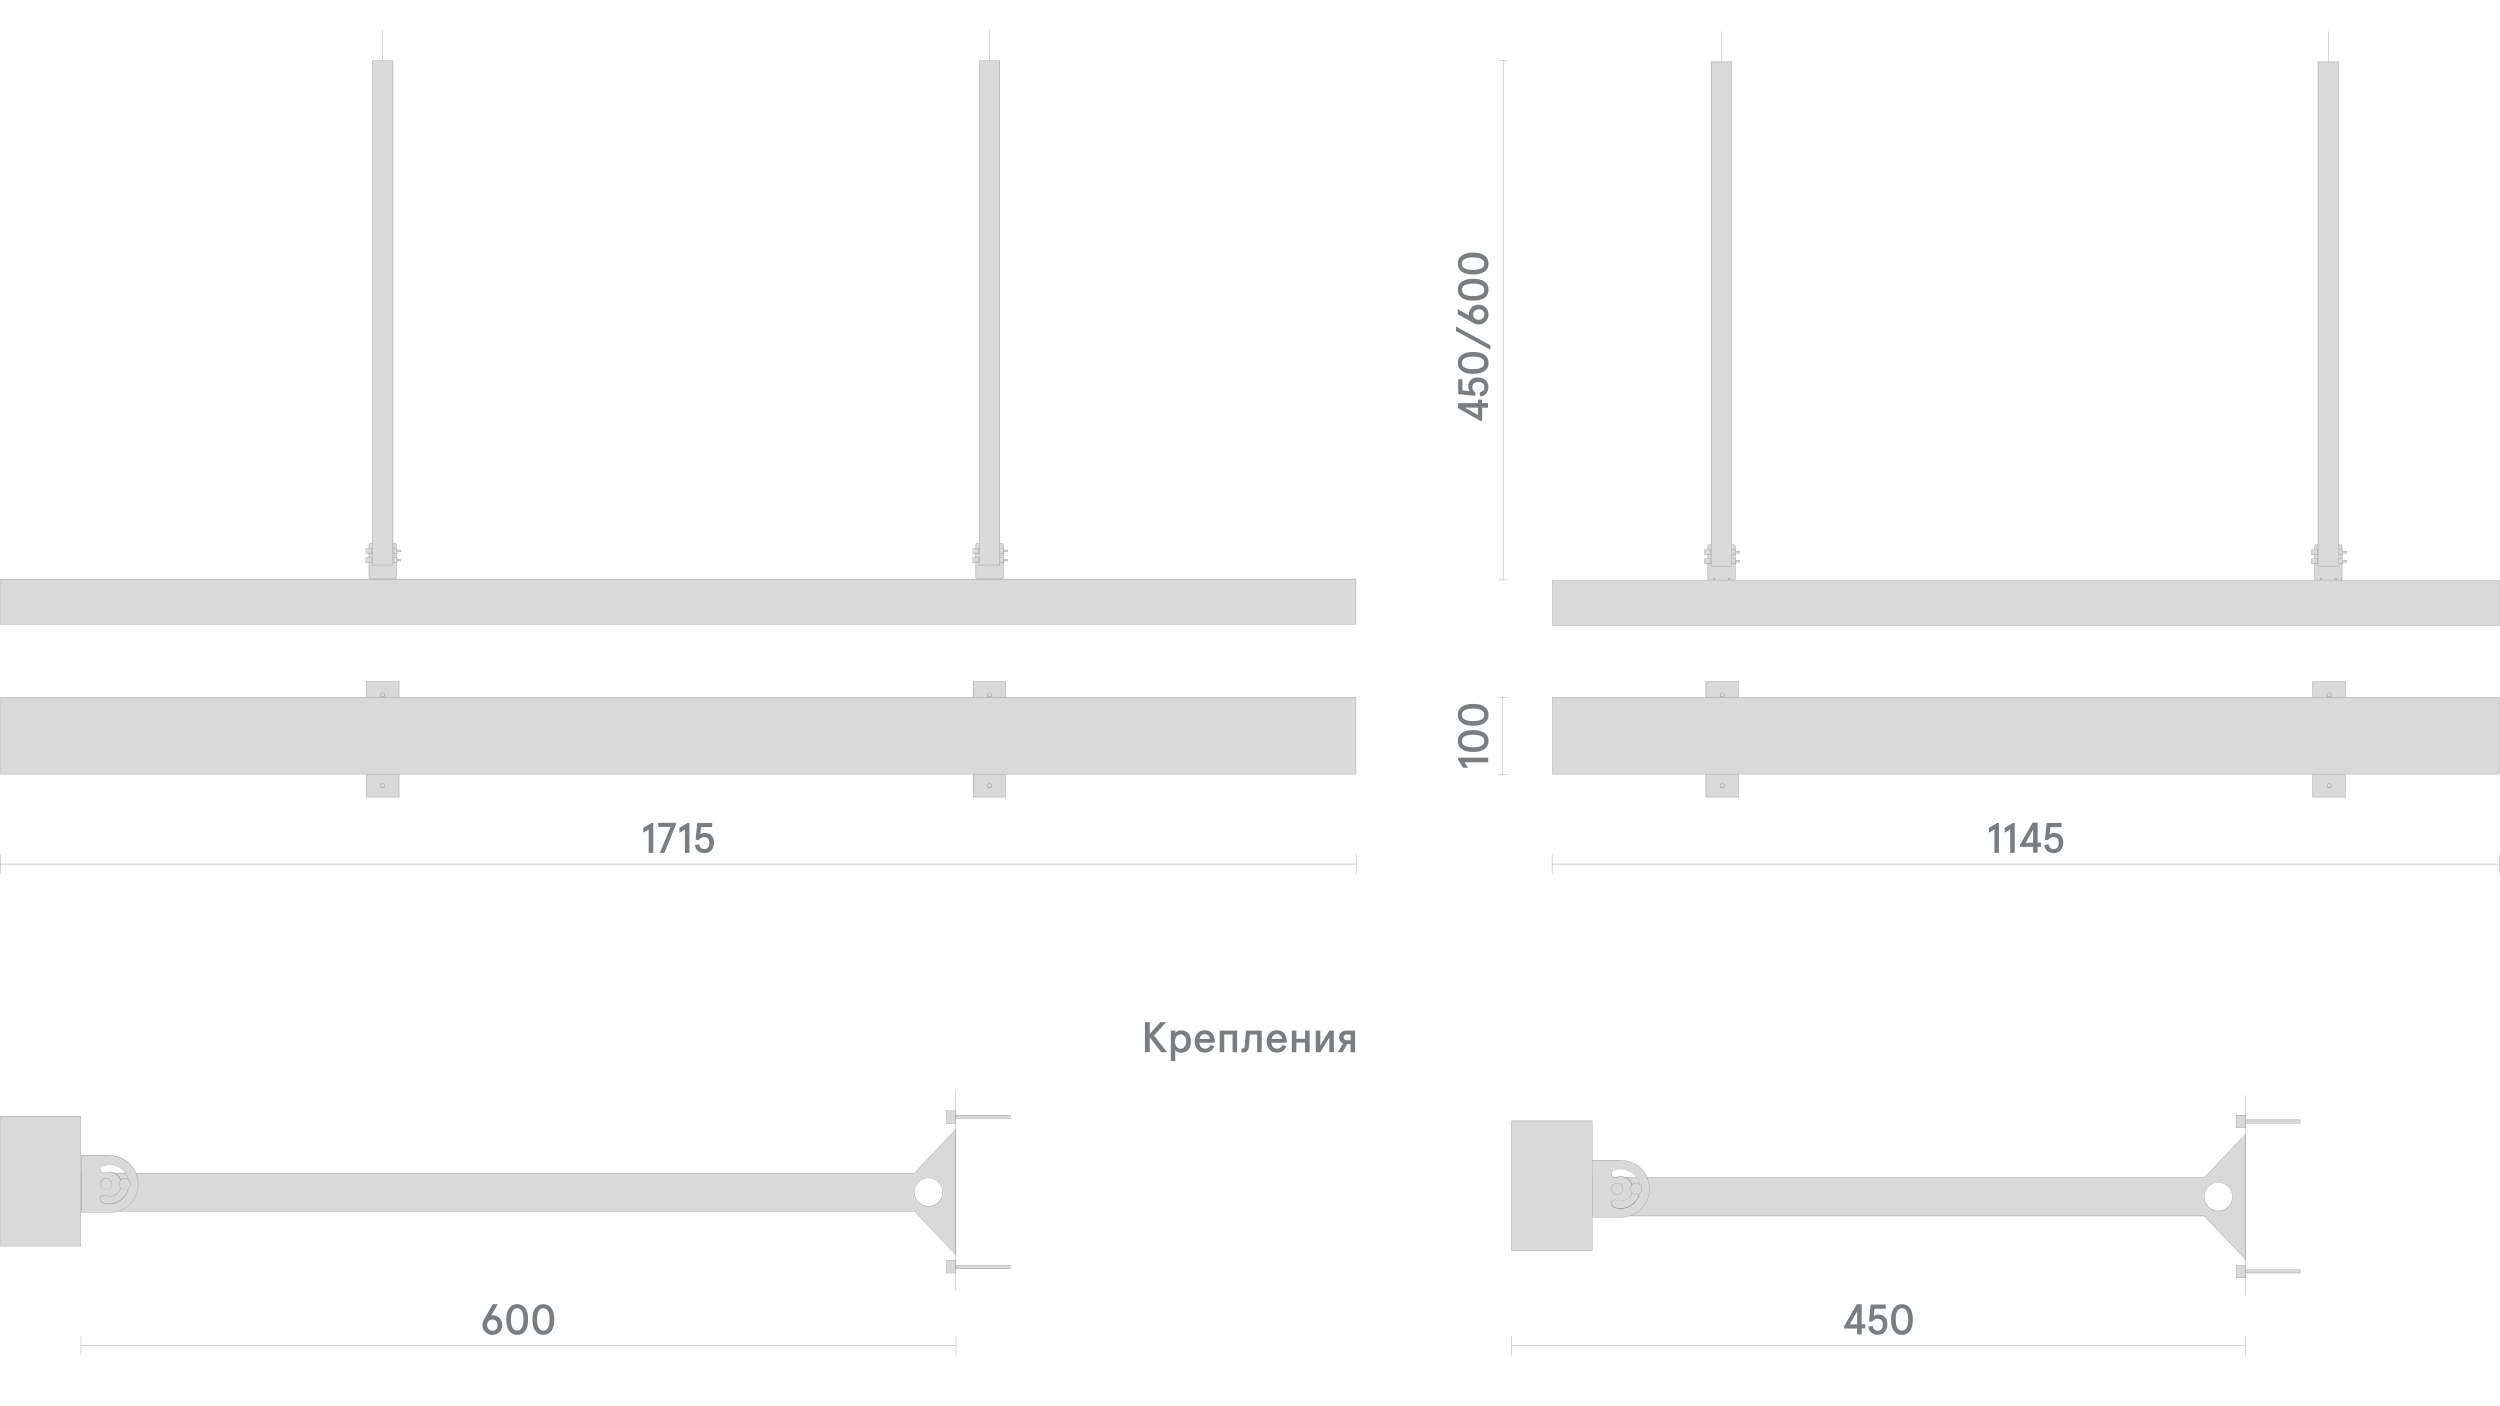 <?xml version="1.0" encoding="utf-8"?>
<!-- Generator: Adobe Illustrator 25.2.3, SVG Export Plug-In . SVG Version: 6.00 Build 0)  -->
<svg version="1.1" id="Слой_1" xmlns="http://www.w3.org/2000/svg" xmlns:xlink="http://www.w3.org/1999/xlink" x="0px" y="0px"
	 viewBox="0 0 1920 1080" style="enable-background:new 0 0 1920 1080;" xml:space="preserve">
<style type="text/css">
	.st0{fill:none;}
	.st1{fill:#1A1A1A;}
	.st2{fill:#7B7E80;}
	.st3{fill:#D9D9D9;}
	.st4{fill:#868686;}
	.st5{fill:#BDBBBA;stroke:#928E8D;stroke-width:0.25;stroke-miterlimit:10;}
	.st6{fill:#878687;}
	.st7{fill:#FFFFFF;stroke:#808285;stroke-width:0.256;stroke-miterlimit:10;}
	.st8{fill:none;stroke:#7B7E80;stroke-width:0.25;stroke-linejoin:bevel;stroke-miterlimit:10;}
	.st9{fill:none;stroke:#868686;stroke-width:0.25;stroke-miterlimit:10;}
	.st10{clip-path:url(#SVGID_2_);}
	.st11{opacity:0.35;clip-path:url(#SVGID_4_);fill:url(#SVGID_5_);}
	.st12{fill:#D3D3D2;stroke:#808285;stroke-width:0.25;stroke-miterlimit:10;}
	.st13{fill:#D9D9D9;stroke:#868686;stroke-width:0.302;stroke-miterlimit:10;}
	.st14{fill:none;stroke:#868686;stroke-width:0.25;stroke-linejoin:bevel;stroke-miterlimit:10;}
	.st15{fill:none;stroke:#878587;stroke-width:0.25;stroke-miterlimit:8;stroke-dasharray:2.616,1.2;}
	.st16{fill:none;stroke:#878587;stroke-width:0.25;stroke-miterlimit:8;stroke-dasharray:2.657,1.241;}
	.st17{fill:none;stroke:#878587;stroke-width:0.25;stroke-miterlimit:10;}
	.st18{fill:#878587;}
	.st19{fill:#868586;}
	.st20{fill:#D9D9D9;stroke:#868686;stroke-width:0.25;stroke-miterlimit:10;}
	.st21{fill:#D9D9D9;stroke:#878787;stroke-width:0.25;stroke-miterlimit:10;}
	.st22{opacity:0.35;clip-path:url(#SVGID_7_);fill:url(#SVGID_8_);}
	.st23{fill:#C6C6C5;}
	.st24{clip-path:url(#SVGID_10_);}
	.st25{opacity:0.35;clip-path:url(#SVGID_12_);fill:url(#SVGID_13_);}
	.st26{clip-path:url(#SVGID_15_);}
	.st27{opacity:0.35;clip-path:url(#SVGID_17_);fill:url(#SVGID_18_);}
	.st28{clip-path:url(#SVGID_20_);}
	.st29{opacity:0.35;clip-path:url(#SVGID_22_);fill:url(#SVGID_23_);}
	.st30{clip-path:url(#SVGID_25_);}
	.st31{opacity:0.35;clip-path:url(#SVGID_27_);fill:url(#SVGID_28_);}
	.st32{fill:none;stroke:#756E69;stroke-width:0.179;stroke-linejoin:bevel;stroke-miterlimit:10;}
	.st33{fill:none;stroke:#878686;stroke-width:0.25;stroke-miterlimit:10;}
</style>
<rect class="st0" width="1920" height="1080"/>
<g>
	<path class="st3" d="M702.4,930.4l-640,0v-29.4h639.9l31.6-33.5v96.3L702.4,930.4z M713.1,904.8c-6,0-10.9,4.9-10.9,10.9
		c0,6,4.9,10.9,10.9,10.9s10.9-4.9,10.9-10.9C723.9,909.6,719.1,904.8,713.1,904.8z"/>
	<path class="st4" d="M733.8,867.8v95.7l-31.3-33.2l-0.1-0.1h-0.1H62.5v-29.1h639.8h0.1l0.1-0.1L733.8,867.8 M713.1,926.7
		c6.1,0,11-4.9,11-11c0-6.1-4.9-11-11-11c-6.1,0-11,4.9-11,11C702,921.7,707,926.7,713.1,926.7 M734.1,867.2l-31.8,33.6H62.2v29.6
		h640.1l31.8,33.6V867.2L734.1,867.2z M713.1,926.4c-5.9,0-10.8-4.8-10.8-10.8c0-5.9,4.8-10.8,10.8-10.8c5.9,0,10.8,4.8,10.8,10.8
		C723.8,921.6,719,926.4,713.1,926.4L713.1,926.4z"/>
</g>
<g>
	<rect x="0.3" y="857.3" class="st3" width="61.8" height="99.7"/>
	<path class="st4" d="M62,857.5v99.5H0.4v-99.5H62 M62.2,857.2h-62v100h62V857.2L62.2,857.2z"/>
</g>
<g>
	<path class="st3" d="M62.4,931.4v-43.8h21.9c12.1,0,21.9,9.8,21.9,21.9s-9.8,21.9-21.9,21.9H62.4z M79.4,917.9c-1.5,0-2.4,1-2.6,2
		c-0.4,1.7,0.9,3.2,2.3,3.8c0.9,0.4,1.2,0.4,2.1,0.6l0.4,0.1c0.8,0.1,1.5,0.2,2.3,0.2c4.4,0,8.6-2,11.4-5.3c3-3.6,4.2-8.2,3.3-12.7
		c-0.9-4.5-3.7-8.3-7.7-10.4c-2.2-1.1-4.5-1.7-6.9-1.7c-1.8,0-3.6,0.3-5.3,1c-0.8,0.3-1.3,0.9-1.6,1.7c-0.3,0.8-0.2,1.7,0.3,2.5
		c0.5,0.8,1.4,1.3,2.4,1.3c0.4,0,0.7-0.1,1-0.2c1-0.4,2.1-0.5,3.1-0.5c1.5,0,3,0.4,4.3,1.1c0.8,0.4,1.5,0.9,2.2,1.6
		c2.3,2.2,3.3,5.5,2.6,8.6c-0.9,4-4.1,6.9-8.1,7.4c-0.3,0-0.6,0.1-1,0.1c-1.1,0-2.1-0.2-3.1-0.6C80.3,918,79.8,917.9,79.4,917.9z"/>
	<path class="st4" d="M84.2,887.7c12,0,21.8,9.8,21.8,21.8c0,12-9.8,21.8-21.8,21.8H62.5v-43.5H84.2 M79.7,900.9
		c0.4,0,0.7-0.1,1.1-0.2c1-0.4,2-0.5,3.1-0.5c1.5,0,2.9,0.4,4.2,1.1c0.8,0.4,1.5,0.9,2.2,1.6c2.2,2.1,3.2,5.4,2.6,8.4
		c-0.9,4-4,6.8-8,7.3c-0.3,0-0.6,0.1-1,0.1c-1,0-2.1-0.2-3.1-0.6c-0.5-0.2-1-0.3-1.4-0.3c-1.6,0-2.5,1.1-2.7,2.1
		c-0.4,1.8,0.9,3.4,2.4,4c0.9,0.4,1.2,0.4,2.1,0.6l0.4,0.1c0.8,0.1,1.6,0.2,2.3,0.2c4.4,0,8.7-2,11.5-5.4c3-3.6,4.2-8.3,3.3-12.8
		c-0.9-4.5-3.7-8.3-7.8-10.5c-2.2-1.2-4.5-1.7-7-1.7c-1.8,0-3.6,0.3-5.3,1c-0.8,0.3-1.4,0.9-1.7,1.7c-0.3,0.9-0.2,1.8,0.3,2.6
		C77.7,900.4,78.6,900.9,79.7,900.9 M84.2,887.4h-22v44h22c12.2,0,22-9.9,22-22S96.4,887.4,84.2,887.4L84.2,887.4z M79.7,900.7
		c-0.9,0-1.8-0.4-2.3-1.2c-0.9-1.4-0.3-3.4,1.2-4c1.7-0.6,3.5-1,5.3-1c2.3,0,4.7,0.5,6.9,1.7c8.2,4.3,10.7,15.3,4.4,22.9
		c-2.8,3.3-7,5.3-11.3,5.3c-0.8,0-1.5-0.1-2.3-0.2c-1.2-0.2-1.4-0.2-2.4-0.6c-1.4-0.6-2.6-2-2.2-3.7c0.2-1,1.1-1.9,2.5-1.9
		c0.4,0,0.8,0.1,1.3,0.3c1.1,0.4,2.2,0.6,3.2,0.6c0.3,0,0.7,0,1-0.1c3.8-0.4,7.2-3.2,8.2-7.5c0.7-3.1-0.3-6.5-2.6-8.7
		c-0.7-0.7-1.4-1.2-2.2-1.6c-1.4-0.7-2.9-1.1-4.4-1.1c-1.1,0-2.1,0.2-3.2,0.5C80.4,900.6,80,900.7,79.7,900.7L79.7,900.7z"/>
</g>
<g>
	<path class="st3" d="M81.4,913.9c-2.4,0-4.4-2-4.4-4.4s2-4.4,4.4-4.4s4.4,2,4.4,4.4S83.8,913.9,81.4,913.9z"/>
	<path class="st4" d="M81.4,905.2c2.4,0,4.3,1.9,4.3,4.3s-1.9,4.3-4.3,4.3s-4.3-1.9-4.3-4.3S79,905.2,81.4,905.2 M81.4,904.9
		c-2.5,0-4.5,2-4.5,4.5c0,2.5,2,4.5,4.5,4.5c2.5,0,4.5-2,4.5-4.5C85.9,907,83.9,904.9,81.4,904.9L81.4,904.9z"/>
</g>
<g>
	<path class="st3" d="M95.9,913.9c-2.4,0-4.4-2-4.4-4.4s2-4.4,4.4-4.4s4.4,2,4.4,4.4S98.3,913.9,95.9,913.9z"/>
	<path class="st4" d="M95.9,905.2c2.4,0,4.3,1.9,4.3,4.3s-1.9,4.3-4.3,4.3s-4.3-1.9-4.3-4.3S93.5,905.2,95.9,905.2 M95.9,904.9
		c-2.5,0-4.5,2-4.5,4.5c0,2.5,2,4.5,4.5,4.5s4.5-2,4.5-4.5C100.4,907,98.4,904.9,95.9,904.9L95.9,904.9z"/>
</g>
<line class="st20" x1="734.1" y1="837.7" x2="734.1" y2="991.2"/>
<g>
	<rect x="734.2" y="856.5" class="st3" width="41.8" height="2.6"/>
	<path class="st4" d="M775.9,856.7v2.3h-41.5v-2.3H775.9 M776.1,856.4h-42v2.8h42V856.4L776.1,856.4z"/>
</g>
<g>
	<rect x="726.7" y="968.1" class="st3" width="7.3" height="9.6"/>
	<path class="st4" d="M733.8,968.2v9.4h-7v-9.4H733.8 M734.1,967.9h-7.5v9.9h7.5V967.9L734.1,967.9z"/>
</g>
<g>
	<rect x="726.7" y="853" class="st3" width="7.3" height="9.6"/>
	<path class="st4" d="M733.8,853.1v9.4h-7v-9.4H733.8 M734.1,852.9h-7.5v9.9h7.5V852.9L734.1,852.9z"/>
</g>
<g>
	<rect x="734.2" y="971.6" class="st3" width="41.8" height="2.6"/>
	<path class="st4" d="M775.9,971.7v2.3h-41.5v-2.3H775.9 M776.1,971.5h-42v2.8h42V971.5L776.1,971.5z"/>
</g>
<g>
	<g>
		<path class="st3" d="M1693,933.9l-469.9,0v-29.4h469.8l31.6-33.5v96.3L1693,933.9z M1703.7,908.3c-6,0-10.9,4.9-10.9,10.9
			c0,6,4.9,10.9,10.9,10.9c6,0,10.9-4.9,10.9-10.9C1714.5,913.2,1709.7,908.3,1703.7,908.3z"/>
		<path class="st4" d="M1724.4,871.3V967l-31.3-33.2l-0.1-0.1h-0.1h-469.7v-29.1h469.7h0.1l0.1-0.1L1724.4,871.3 M1703.7,930.2
			c6.1,0,11-4.9,11-11c0-6.1-4.9-11-11-11c-6.1,0-11,4.9-11,11C1692.6,925.2,1697.6,930.2,1703.7,930.2 M1724.7,870.7l-31.8,33.6
			h-470V934h470l31.8,33.6V870.7L1724.7,870.7z M1703.7,929.9c-5.9,0-10.8-4.8-10.8-10.8c0-5.9,4.8-10.8,10.8-10.8
			c5.9,0,10.8,4.8,10.8,10.8C1714.4,925.1,1709.6,929.9,1703.7,929.9L1703.7,929.9z"/>
	</g>
	<g>
		<rect x="1161" y="860.9" class="st3" width="61.8" height="99.7"/>
		<path class="st4" d="M1222.7,861v99.5h-61.5V861H1222.7 M1222.9,860.7h-62v100h62V860.7L1222.9,860.7z"/>
	</g>
	<g>
		<path class="st3" d="M1223,934.9v-43.8h21.9c12.1,0,21.9,9.8,21.9,21.9s-9.8,21.9-21.9,21.9H1223z M1240.1,921.5
			c-1.5,0-2.4,1-2.6,2c-0.4,1.7,0.9,3.2,2.3,3.8c0.9,0.4,1.2,0.4,2.1,0.6l0.4,0.1c0.8,0.1,1.5,0.2,2.3,0.2c4.4,0,8.6-2,11.4-5.3
			c3-3.6,4.2-8.2,3.3-12.7s-3.7-8.3-7.7-10.4c-2.2-1.1-4.5-1.7-6.9-1.7c-1.8,0-3.6,0.3-5.3,1c-0.8,0.3-1.3,0.9-1.6,1.7
			c-0.3,0.8-0.2,1.7,0.3,2.5c0.5,0.8,1.4,1.3,2.4,1.3c0.4,0,0.7-0.1,1.1-0.2c1-0.4,2.1-0.5,3.1-0.5c1.5,0,3,0.4,4.3,1.1
			c0.8,0.4,1.5,0.9,2.2,1.6c2.3,2.2,3.3,5.5,2.6,8.6c-0.9,4-4.1,6.9-8.1,7.4c-0.3,0-0.6,0.1-1,0.1c-1,0-2.1-0.2-3.1-0.6
			C1241,921.5,1240.5,921.5,1240.1,921.5z"/>
		<path class="st4" d="M1244.9,891.2c12,0,21.8,9.8,21.8,21.8c0,12-9.8,21.8-21.8,21.8h-21.8v-43.5H1244.9 M1240.4,904.5
			c0.4,0,0.7-0.1,1.1-0.2c1-0.4,2-0.5,3.1-0.5c1.5,0,2.9,0.4,4.2,1.1c0.8,0.4,1.5,0.9,2.2,1.6c2.2,2.1,3.2,5.4,2.6,8.4
			c-0.9,4-4,6.8-8,7.3c-0.3,0-0.6,0.1-1,0.1c-1,0-2.1-0.2-3.1-0.6c-0.5-0.2-1-0.3-1.4-0.3c-1.6,0-2.5,1.1-2.7,2.1
			c-0.4,1.8,0.9,3.4,2.4,4c0.9,0.4,1.2,0.4,2.1,0.6l0.4,0.1c0.8,0.1,1.6,0.2,2.3,0.2c4.4,0,8.7-2,11.5-5.4c3-3.6,4.2-8.3,3.3-12.8
			c-0.9-4.5-3.7-8.3-7.8-10.5c-2.2-1.2-4.5-1.7-7-1.7c-1.8,0-3.6,0.3-5.3,1c-0.8,0.3-1.4,0.9-1.7,1.7c-0.3,0.9-0.2,1.8,0.3,2.6
			C1238.4,904,1239.3,904.5,1240.4,904.5 M1244.9,891h-22v44h22c12.2,0,22-9.9,22-22C1267,900.8,1257.1,891,1244.9,891L1244.9,891z
			 M1240.4,904.2c-0.9,0-1.8-0.4-2.3-1.2c-0.9-1.4-0.3-3.4,1.2-4c1.7-0.6,3.5-1,5.3-1c2.3,0,4.7,0.5,6.9,1.7
			c8.2,4.3,10.7,15.3,4.4,22.9c-2.8,3.3-7,5.3-11.3,5.3c-0.8,0-1.5-0.1-2.3-0.2c-1.2-0.2-1.4-0.2-2.4-0.6c-1.4-0.6-2.6-2-2.2-3.7
			c0.2-1,1.1-1.9,2.5-1.9c0.4,0,0.8,0.1,1.3,0.3c1.1,0.4,2.2,0.6,3.2,0.6c0.3,0,0.7,0,1-0.1c3.8-0.4,7.2-3.2,8.2-7.5
			c0.7-3.1-0.3-6.5-2.6-8.7c-0.7-0.7-1.4-1.2-2.2-1.6c-1.4-0.7-2.9-1.1-4.4-1.1c-1.1,0-2.1,0.2-3.2,0.5
			C1241.1,904.2,1240.7,904.2,1240.4,904.2L1240.4,904.2z"/>
	</g>
	<g>
		<path class="st3" d="M1242,917.4c-2.4,0-4.4-2-4.4-4.4s2-4.4,4.4-4.4s4.4,2,4.4,4.4S1244.5,917.4,1242,917.4z"/>
		<path class="st4" d="M1242,908.7c2.4,0,4.3,1.9,4.3,4.3s-1.9,4.3-4.3,4.3s-4.3-1.9-4.3-4.3S1239.7,908.7,1242,908.7 M1242,908.5
			c-2.5,0-4.5,2-4.5,4.5c0,2.5,2,4.5,4.5,4.5s4.5-2,4.5-4.5C1246.6,910.5,1244.6,908.5,1242,908.5L1242,908.5z"/>
	</g>
	<g>
		<path class="st3" d="M1256.5,917.4c-2.4,0-4.4-2-4.4-4.4s2-4.4,4.4-4.4s4.4,2,4.4,4.4S1259,917.4,1256.5,917.4z"/>
		<path class="st4" d="M1256.5,908.7c2.4,0,4.3,1.9,4.3,4.3s-1.9,4.3-4.3,4.3s-4.3-1.9-4.3-4.3S1254.2,908.7,1256.5,908.7
			 M1256.5,908.5c-2.5,0-4.5,2-4.5,4.5c0,2.5,2,4.5,4.5,4.5s4.5-2,4.5-4.5C1261.1,910.5,1259,908.5,1256.5,908.5L1256.5,908.5z"/>
	</g>
	<line class="st20" x1="1724.7" y1="841.2" x2="1724.7" y2="994.7"/>
	<g>
		<rect x="1724.8" y="860.1" class="st3" width="41.8" height="2.6"/>
		<path class="st4" d="M1766.5,860.2v2.3h-41.5v-2.3H1766.5 M1766.7,859.9h-42v2.8h42V859.9L1766.7,859.9z"/>
	</g>
	<g>
		<rect x="1717.3" y="971.6" class="st3" width="7.3" height="9.6"/>
		<path class="st4" d="M1724.4,971.7v9.4h-7v-9.4H1724.4 M1724.7,971.5h-7.5v9.9h7.5V971.5L1724.7,971.5z"/>
	</g>
	<g>
		<rect x="1717.3" y="856.5" class="st3" width="7.3" height="9.6"/>
		<path class="st4" d="M1724.4,856.7v9.4h-7v-9.4H1724.4 M1724.7,856.4h-7.5v9.9h7.5V856.4L1724.7,856.4z"/>
	</g>
	<g>
		<rect x="1724.8" y="975.1" class="st3" width="41.8" height="2.6"/>
		<path class="st4" d="M1766.5,975.2v2.3h-41.5v-2.3H1766.5 M1766.7,975h-42v2.8h42V975L1766.7,975z"/>
	</g>
</g>
<g>
	<rect x="281.2" y="523.3" class="st3" width="25.2" height="88.8"/>
	<path class="st4" d="M306.3,523.4V612h-24.9v-88.6H306.3 M306.6,523.2h-25.4v89.1h25.4V523.2L306.6,523.2z"/>
</g>
<g>
	<rect x="747.3" y="523.3" class="st3" width="25.2" height="88.8"/>
	<path class="st4" d="M772.4,523.4V612h-24.9v-88.6H772.4 M772.6,523.2h-25.4v89.1h25.4V523.2L772.6,523.2z"/>
</g>
<g>
	<rect x="0.3" y="444.7" class="st3" width="1041.1" height="34.8"/>
	<path class="st4" d="M1041.3,444.9v34.5H0.4v-34.5H1041.3 M1041.5,444.6H0.2v35h1041.3V444.6L1041.5,444.6z"/>
</g>
<g>
	<rect x="299.1" y="443.1" class="st3" width="0.9" height="1.5"/>
	<path class="st4" d="M299.9,443.3v1.3h-0.6v-1.3H299.9 M300.1,443H299v1.8h1.1V443L300.1,443z"/>
</g>
<g>
	<rect x="287.5" y="443.1" class="st3" width="0.9" height="1.5"/>
	<path class="st4" d="M288.3,443.3v1.3h-0.6v-1.3H288.3 M288.5,443h-1.1v1.8h1.1V443L288.5,443z"/>
</g>
<g>
	<rect x="765.2" y="443.1" class="st3" width="0.9" height="1.5"/>
	<path class="st4" d="M765.9,443.3v1.3h-0.6v-1.3H765.9 M766.2,443H765v1.8h1.1V443L766.2,443z"/>
</g>
<g>
	<rect x="753.6" y="443.1" class="st3" width="0.9" height="1.5"/>
	<path class="st4" d="M754.3,443.3v1.3h-0.6v-1.3H754.3 M754.6,443h-1.1v1.8h1.1V443L754.6,443z"/>
</g>
<g>
	<path class="st3" d="M293.8,605c-0.9,0-1.7-0.7-1.7-1.7s0.7-1.7,1.7-1.7s1.7,0.7,1.7,1.7S294.8,605,293.8,605z"/>
	<path class="st4" d="M293.8,601.8c0.8,0,1.5,0.7,1.5,1.5s-0.7,1.5-1.5,1.5c-0.8,0-1.5-0.7-1.5-1.5S293,601.8,293.8,601.8
		 M293.8,601.6c-1,0-1.8,0.8-1.8,1.8s0.8,1.8,1.8,1.8c1,0,1.8-0.8,1.8-1.8S294.8,601.6,293.8,601.6L293.8,601.6z"/>
</g>
<g>
	<path class="st3" d="M759.9,605c-0.9,0-1.7-0.7-1.7-1.7s0.7-1.7,1.7-1.7s1.7,0.7,1.7,1.7S760.8,605,759.9,605z"/>
	<path class="st4" d="M759.9,601.8c0.8,0,1.5,0.7,1.5,1.5s-0.7,1.5-1.5,1.5s-1.5-0.7-1.5-1.5S759.1,601.8,759.9,601.8 M759.9,601.6
		c-1,0-1.8,0.8-1.8,1.8s0.8,1.8,1.8,1.8s1.8-0.8,1.8-1.8S760.9,601.6,759.9,601.6L759.9,601.6z"/>
</g>
<g>
	<circle class="st3" cx="293.8" cy="533.8" r="1.7"/>
	<path class="st4" d="M293.8,532.2c0.8,0,1.5,0.7,1.5,1.5s-0.7,1.5-1.5,1.5c-0.8,0-1.5-0.7-1.5-1.5S293,532.2,293.8,532.2
		 M293.8,532c-1,0-1.8,0.8-1.8,1.8s0.8,1.8,1.8,1.8c1,0,1.8-0.8,1.8-1.8S294.8,532,293.8,532L293.8,532z"/>
</g>
<g>
	<circle class="st3" cx="759.9" cy="533.8" r="1.7"/>
	<path class="st4" d="M759.9,532.2c0.8,0,1.5,0.7,1.5,1.5s-0.7,1.5-1.5,1.5s-1.5-0.7-1.5-1.5S759.1,532.2,759.9,532.2 M759.9,532
		c-1,0-1.8,0.8-1.8,1.8s0.8,1.8,1.8,1.8s1.8-0.8,1.8-1.8S760.9,532,759.9,532L759.9,532z"/>
</g>
<g>
	<g>
		<path class="st3" d="M284.5,444.7c-0.6,0-1.1-0.5-1.1-1.1v-25.1c0-0.6,0.5-1.1,1.1-1.1h18.7c0.6,0,1.1,0.5,1.1,1.1v25.1
			c0,0.6-0.5,1.1-1.1,1.1H284.5z"/>
		<path class="st4" d="M303.2,417.4c0.6,0,1,0.5,1,1v25.1c0,0.6-0.5,1-1,1h-18.7c-0.6,0-1-0.5-1-1v-25.1c0-0.6,0.5-1,1-1H303.2
			 M303.2,417.1h-18.7c-0.7,0-1.3,0.6-1.3,1.3v25.1c0,0.7,0.6,1.3,1.3,1.3h18.7c0.7,0,1.3-0.6,1.3-1.3v-25.1
			C304.5,417.7,303.9,417.1,303.2,417.1L303.2,417.1z"/>
	</g>
	<g>
		<rect x="281" y="421.2" class="st3" width="4.6" height="3.9"/>
		<path class="st4" d="M285.5,421.3v3.6h-4.4v-3.6H285.5 M285.8,421.1h-4.9v4.1h4.9V421.1L285.8,421.1z"/>
	</g>
	<g>
		<rect x="303.3" y="429.4" class="st3" width="4.6" height="1.4"/>
		<path class="st4" d="M307.8,429.5v1.2h-4.4v-1.2H307.8 M308,429.3h-4.9v1.7h4.9V429.3L308,429.3z"/>
	</g>
	<g>
		<rect x="303.3" y="422.4" class="st3" width="4.6" height="1.4"/>
		<path class="st4" d="M307.8,422.5v1.2h-4.4v-1.2H307.8 M308,422.3h-4.9v1.7h4.9V422.3L308,422.3z"/>
	</g>
	<g>
		<rect x="281" y="428.2" class="st3" width="4.6" height="3.9"/>
		<path class="st4" d="M285.5,428.3v3.6h-4.4v-3.6H285.5 M285.8,428.1h-4.9v4.1h4.9V428.1L285.8,428.1z"/>
	</g>
	<g>
		<rect x="300.2" y="421.2" class="st3" width="4.6" height="3.9"/>
		<path class="st4" d="M304.8,421.3v3.6h-4.4v-3.6H304.8 M305,421.1h-4.9v4.1h4.9V421.1L305,421.1z"/>
	</g>
	<g>
		<rect x="300.2" y="428.2" class="st3" width="4.6" height="3.9"/>
		<path class="st4" d="M304.8,428.3v3.6h-4.4v-3.6H304.8 M305,428.1h-4.9v4.1h4.9V428.1L305,428.1z"/>
	</g>
	<g>
		<rect x="285.9" y="46.6" class="st3" width="15.9" height="387.4"/>
		<path class="st4" d="M301.6,46.7v387.1H286V46.7H301.6 M301.9,46.5h-16.1v387.6h16.1V46.5L301.9,46.5z"/>
	</g>
	<g>
		<path class="st3" d="M750.6,444.7c-0.6,0-1.1-0.5-1.1-1.1v-25.1c0-0.6,0.5-1.1,1.1-1.1h18.7c0.6,0,1.1,0.5,1.1,1.1v25.1
			c0,0.6-0.5,1.1-1.1,1.1H750.6z"/>
		<path class="st4" d="M769.3,417.4c0.6,0,1,0.5,1,1v25.1c0,0.6-0.5,1-1,1h-18.7c-0.6,0-1-0.5-1-1v-25.1c0-0.6,0.5-1,1-1H769.3
			 M769.3,417.1h-18.7c-0.7,0-1.3,0.6-1.3,1.3v25.1c0,0.7,0.6,1.3,1.3,1.3h18.7c0.7,0,1.3-0.6,1.3-1.3v-25.1
			C770.5,417.7,770,417.1,769.3,417.1L769.3,417.1z"/>
	</g>
	<g>
		<rect x="747.1" y="421.2" class="st3" width="4.6" height="3.9"/>
		<path class="st4" d="M751.6,421.3v3.6h-4.4v-3.6H751.6 M751.9,421.1H747v4.1h4.9V421.1L751.9,421.1z"/>
	</g>
	<g>
		<rect x="769.4" y="429.4" class="st3" width="4.6" height="1.4"/>
		<path class="st4" d="M773.9,429.5v1.2h-4.4v-1.2H773.9 M774.1,429.3h-4.9v1.7h4.9V429.3L774.1,429.3z"/>
	</g>
	<g>
		<rect x="769.4" y="422.4" class="st3" width="4.6" height="1.4"/>
		<path class="st4" d="M773.9,422.5v1.2h-4.4v-1.2H773.9 M774.1,422.3h-4.9v1.7h4.9V422.3L774.1,422.3z"/>
	</g>
	<g>
		<rect x="747.1" y="428.2" class="st3" width="4.6" height="3.9"/>
		<path class="st4" d="M751.6,428.3v3.6h-4.4v-3.6H751.6 M751.9,428.1H747v4.1h4.9V428.1L751.9,428.1z"/>
	</g>
	<g>
		<rect x="766.3" y="421.2" class="st3" width="4.6" height="3.9"/>
		<path class="st4" d="M770.8,421.3v3.6h-4.4v-3.6H770.8 M771.1,421.1h-4.9v4.1h4.9V421.1L771.1,421.1z"/>
	</g>
	<g>
		<rect x="766.3" y="428.2" class="st3" width="4.6" height="3.9"/>
		<path class="st4" d="M770.8,428.3v3.6h-4.4v-3.6H770.8 M771.1,428.1h-4.9v4.1h4.9V428.1L771.1,428.1z"/>
	</g>
	<g>
		<rect x="752" y="46.6" class="st3" width="15.9" height="387.4"/>
		<path class="st4" d="M767.7,46.7v387.1h-15.6V46.7H767.7 M768,46.5h-16.1v387.6H768V46.5L768,46.5z"/>
	</g>
	<g>
		<rect x="281.1" y="46.5" class="st3" width="25.4" height="0"/>
		<polygon class="st4" points="306.6,46.5 281.1,46.5 281.1,46.5 306.6,46.5 306.6,46.5 		"/>
	</g>
	<line class="st20" x1="293.8" y1="23.2" x2="293.8" y2="46.5"/>
	<g>
		<rect x="747.2" y="46.5" class="st3" width="25.4" height="0"/>
		<polygon class="st4" points="772.6,46.5 747.2,46.5 747.2,46.5 772.6,46.5 772.6,46.5 		"/>
	</g>
	<line class="st20" x1="759.9" y1="23.2" x2="759.9" y2="46.5"/>
</g>
<g>
	<g>
		<path class="st3" d="M1312.7,445.6c-0.6,0-1.1-0.5-1.1-1.1v-25.1c0-0.6,0.5-1.1,1.1-1.1h18.7c0.6,0,1.1,0.5,1.1,1.1v25.1
			c0,0.6-0.5,1.1-1.1,1.1H1312.7z"/>
		<path class="st4" d="M1331.5,418.3c0.6,0,1,0.5,1,1v25.1c0,0.6-0.5,1-1,1h-18.7c-0.6,0-1-0.5-1-1v-25.1c0-0.6,0.5-1,1-1H1331.5
			 M1331.5,418.1h-18.7c-0.7,0-1.3,0.6-1.3,1.3v25.1c0,0.7,0.6,1.3,1.3,1.3h18.7c0.7,0,1.3-0.6,1.3-1.3v-25.1
			C1332.7,418.6,1332.2,418.1,1331.5,418.1L1331.5,418.1z"/>
	</g>
	<g>
		<rect x="1309.3" y="422.1" class="st3" width="4.6" height="3.9"/>
		<path class="st4" d="M1313.8,422.2v3.6h-4.4v-3.6H1313.8 M1314,422h-4.9v4.1h4.9V422L1314,422z"/>
	</g>
	<g>
		<rect x="1331.5" y="430.4" class="st3" width="4.6" height="1.4"/>
		<path class="st4" d="M1336.1,430.5v1.2h-4.4v-1.2H1336.1 M1336.3,430.2h-4.9v1.7h4.9V430.2L1336.3,430.2z"/>
	</g>
	<g>
		<rect x="1331.5" y="423.4" class="st3" width="4.6" height="1.4"/>
		<path class="st4" d="M1336.1,423.5v1.2h-4.4v-1.2H1336.1 M1336.3,423.2h-4.9v1.7h4.9V423.2L1336.3,423.2z"/>
	</g>
	<g>
		<rect x="1309.3" y="429.1" class="st3" width="4.6" height="3.9"/>
		<path class="st4" d="M1313.8,429.2v3.6h-4.4v-3.6H1313.8 M1314,429h-4.9v4.1h4.9V429L1314,429z"/>
	</g>
	<g>
		<rect x="1328.5" y="422.1" class="st3" width="4.6" height="3.9"/>
		<path class="st4" d="M1333,422.2v3.6h-4.4v-3.6H1333 M1333.3,422h-4.9v4.1h4.9V422L1333.3,422z"/>
	</g>
	<g>
		<rect x="1328.5" y="429.1" class="st3" width="4.6" height="3.9"/>
		<path class="st4" d="M1333,429.2v3.6h-4.4v-3.6H1333 M1333.3,429h-4.9v4.1h4.9V429L1333.3,429z"/>
	</g>
	<g>
		<rect x="1314.2" y="47.5" class="st3" width="15.9" height="387.4"/>
		<path class="st4" d="M1329.9,47.7v387.1h-15.6V47.7H1329.9 M1330.2,47.4H1314V435h16.1V47.4L1330.2,47.4z"/>
	</g>
	<g>
		<path class="st3" d="M1778.8,445.6c-0.6,0-1.1-0.5-1.1-1.1v-25.1c0-0.6,0.5-1.1,1.1-1.1h18.7c0.6,0,1.1,0.5,1.1,1.1v25.1
			c0,0.6-0.5,1.1-1.1,1.1H1778.8z"/>
		<path class="st4" d="M1797.5,418.3c0.6,0,1,0.5,1,1v25.1c0,0.6-0.5,1-1,1h-18.7c-0.6,0-1-0.5-1-1v-25.1c0-0.6,0.5-1,1-1H1797.5
			 M1797.5,418.1h-18.7c-0.7,0-1.3,0.6-1.3,1.3v25.1c0,0.7,0.6,1.3,1.3,1.3h18.7c0.7,0,1.3-0.6,1.3-1.3v-25.1
			C1798.8,418.6,1798.2,418.1,1797.5,418.1L1797.5,418.1z"/>
	</g>
	<g>
		<rect x="1775.4" y="422.1" class="st3" width="4.6" height="3.9"/>
		<path class="st4" d="M1779.9,422.2v3.6h-4.4v-3.6H1779.9 M1780.1,422h-4.9v4.1h4.9V422L1780.1,422z"/>
	</g>
	<g>
		<rect x="1797.6" y="430.4" class="st3" width="4.6" height="1.4"/>
		<path class="st4" d="M1802.1,430.5v1.2h-4.4v-1.2H1802.1 M1802.4,430.2h-4.9v1.7h4.9V430.2L1802.4,430.2z"/>
	</g>
	<g>
		<rect x="1797.6" y="423.4" class="st3" width="4.6" height="1.4"/>
		<path class="st4" d="M1802.1,423.5v1.2h-4.4v-1.2H1802.1 M1802.4,423.2h-4.9v1.7h4.9V423.2L1802.4,423.2z"/>
	</g>
	<g>
		<rect x="1775.4" y="429.1" class="st3" width="4.6" height="3.9"/>
		<path class="st4" d="M1779.9,429.2v3.6h-4.4v-3.6H1779.9 M1780.1,429h-4.9v4.1h4.9V429L1780.1,429z"/>
	</g>
	<g>
		<rect x="1794.6" y="422.1" class="st3" width="4.6" height="3.9"/>
		<path class="st4" d="M1799.1,422.2v3.6h-4.4v-3.6H1799.1 M1799.3,422h-4.9v4.1h4.9V422L1799.3,422z"/>
	</g>
	<g>
		<rect x="1794.6" y="429.1" class="st3" width="4.6" height="3.9"/>
		<path class="st4" d="M1799.1,429.2v3.6h-4.4v-3.6H1799.1 M1799.3,429h-4.9v4.1h4.9V429L1799.3,429z"/>
	</g>
	<g>
		<rect x="1780.2" y="47.5" class="st3" width="15.9" height="387.4"/>
		<path class="st4" d="M1796,47.7v387.1h-15.6V47.7H1796 M1796.2,47.4h-16.1V435h16.1V47.4L1796.2,47.4z"/>
	</g>
	<g>
		<rect x="1327.4" y="444.1" class="st3" width="0.9" height="1.5"/>
		<path class="st4" d="M1328.1,444.2v1.3h-0.6v-1.3H1328.1 M1328.4,443.9h-1.1v1.8h1.1V443.9L1328.4,443.9z"/>
	</g>
	<g>
		<rect x="1315.8" y="444.1" class="st3" width="0.9" height="1.5"/>
		<path class="st4" d="M1316.5,444.2v1.3h-0.6v-1.3H1316.5 M1316.8,443.9h-1.1v1.8h1.1V443.9L1316.8,443.9z"/>
	</g>
	<g>
		<rect x="1793.4" y="444.1" class="st3" width="0.9" height="1.5"/>
		<path class="st4" d="M1794.2,444.2v1.3h-0.6v-1.3H1794.2 M1794.5,443.9h-1.1v1.8h1.1V443.9L1794.5,443.9z"/>
	</g>
	<g>
		<rect x="1781.8" y="444.1" class="st3" width="0.9" height="1.5"/>
		<path class="st4" d="M1782.6,444.2v1.3h-0.6v-1.3H1782.6 M1782.8,443.9h-1.1v1.8h1.1V443.9L1782.8,443.9z"/>
	</g>
	<g>
		<rect x="1309.4" y="47.4" class="st3" width="25.4" height="0"/>
		<polygon class="st4" points="1334.8,47.4 1309.4,47.4 1309.4,47.4 1334.8,47.4 1334.8,47.4 		"/>
	</g>
	<line class="st20" x1="1322.1" y1="24.1" x2="1322.1" y2="47.4"/>
	<g>
		<rect x="1775.5" y="47.4" class="st3" width="25.4" height="0"/>
		<polygon class="st4" points="1800.9,47.4 1775.5,47.4 1775.5,47.4 1800.9,47.4 1800.9,47.4 		"/>
	</g>
	<line class="st20" x1="1788.2" y1="24.1" x2="1788.2" y2="47.4"/>
</g>
<g>
	<rect x="0.3" y="535.7" class="st3" width="1041.1" height="58.9"/>
	<path class="st4" d="M1041.3,535.8v58.6H0.4v-58.6H1041.3 M1041.5,535.5H0.2v59.1h1041.3V535.5L1041.5,535.5z"/>
</g>
<g>
	<rect x="1310.1" y="523.3" class="st3" width="25.2" height="88.8"/>
	<path class="st4" d="M1335.2,523.4V612h-24.9v-88.6H1335.2 M1335.5,523.2H1310v89.1h25.4V523.2L1335.5,523.2z"/>
</g>
<g>
	<rect x="1776.2" y="523.3" class="st3" width="25.2" height="88.8"/>
	<path class="st4" d="M1801.3,523.4V612h-24.9v-88.6H1801.3 M1801.5,523.2h-25.4v89.1h25.4V523.2L1801.5,523.2z"/>
</g>
<g>
	<path class="st3" d="M1322.7,605c-0.9,0-1.7-0.7-1.7-1.7s0.7-1.7,1.7-1.7s1.7,0.7,1.7,1.7S1323.6,605,1322.7,605z"/>
	<path class="st4" d="M1322.7,601.8c0.8,0,1.5,0.7,1.5,1.5s-0.7,1.5-1.5,1.5s-1.5-0.7-1.5-1.5S1321.9,601.8,1322.7,601.8
		 M1322.7,601.6c-1,0-1.8,0.8-1.8,1.8s0.8,1.8,1.8,1.8s1.8-0.8,1.8-1.8S1323.7,601.6,1322.7,601.6L1322.7,601.6z"/>
</g>
<g>
	<path class="st3" d="M1788.8,605c-0.9,0-1.7-0.7-1.7-1.7s0.7-1.7,1.7-1.7s1.7,0.7,1.7,1.7S1789.7,605,1788.8,605z"/>
	<path class="st4" d="M1788.8,601.8c0.8,0,1.5,0.7,1.5,1.5s-0.7,1.5-1.5,1.5s-1.5-0.7-1.5-1.5S1788,601.8,1788.8,601.8
		 M1788.8,601.6c-1,0-1.8,0.8-1.8,1.8s0.8,1.8,1.8,1.8c1,0,1.8-0.8,1.8-1.8S1789.8,601.6,1788.8,601.6L1788.8,601.6z"/>
</g>
<g>
	<circle class="st3" cx="1322.7" cy="533.8" r="1.7"/>
	<path class="st4" d="M1322.7,532.2c0.8,0,1.5,0.7,1.5,1.5s-0.7,1.5-1.5,1.5s-1.5-0.7-1.5-1.5S1321.9,532.2,1322.7,532.2
		 M1322.7,532c-1,0-1.8,0.8-1.8,1.8s0.8,1.8,1.8,1.8s1.8-0.8,1.8-1.8S1323.7,532,1322.7,532L1322.7,532z"/>
</g>
<g>
	<path class="st3" d="M1788.8,535.4c-0.9,0-1.7-0.7-1.7-1.7s0.7-1.7,1.7-1.7s1.7,0.7,1.7,1.7S1789.7,535.4,1788.8,535.4z"/>
	<path class="st4" d="M1788.8,532.2c0.8,0,1.5,0.7,1.5,1.5s-0.7,1.5-1.5,1.5s-1.5-0.7-1.5-1.5S1788,532.2,1788.8,532.2 M1788.8,532
		c-1,0-1.8,0.8-1.8,1.8s0.8,1.8,1.8,1.8c1,0,1.8-0.8,1.8-1.8S1789.8,532,1788.8,532L1788.8,532z"/>
</g>
<g>
	<rect x="1192.2" y="535.7" class="st3" width="727.2" height="58.9"/>
	<path class="st4" d="M1919.2,535.8v58.6h-727v-58.6H1919.2 M1919.5,535.5H1192v59.1h727.5V535.5L1919.5,535.5z"/>
</g>
<g>
	<rect x="1192.2" y="445.5" class="st3" width="727.2" height="34.8"/>
	<path class="st4" d="M1919.2,445.6v34.5h-727v-34.5H1919.2 M1919.5,445.4H1192v35h727.5V445.4L1919.5,445.4z"/>
</g>
<g>
	<g>
		<path class="st2" d="M879.3,808.1V785h3.7v9l8.2-9h4.5l-9.4,10.3l10.1,12.8h-4.6l-8.8-11.4v11.4H879.3z"/>
		<path class="st2" d="M899.2,814.9v-23.4h3.5v0.9v1c0.4-0.6,0.9-1.1,1.7-1.5c0.8-0.4,1.7-0.6,2.6-0.6c2.4,0,4.3,0.8,5.6,2.3
			c1.3,1.5,2,3.6,2,6.3c0,2.6-0.7,4.7-2,6.3c-1.3,1.5-3.2,2.3-5.6,2.3c-0.9,0-1.7-0.2-2.5-0.6c-0.8-0.4-1.4-0.9-1.9-1.5v1v7.5H899.2
			z M909.8,803.9c0.8-1,1.2-2.3,1.2-4c0-1.7-0.4-3-1.2-4c-0.8-1-1.8-1.5-3.1-1.5c-1.3,0-2.3,0.5-3.1,1.5s-1.2,2.3-1.2,4
			c0,1.7,0.4,3,1.2,4s1.8,1.5,3.1,1.5C907.9,805.4,909,804.9,909.8,803.9z"/>
		<path class="st2" d="M932.9,799.3v1.5h-11.8c0.2,1.5,0.6,2.6,1.4,3.4c0.8,0.8,1.8,1.2,3,1.2c1,0,1.8-0.2,2.5-0.7
			c0.7-0.5,1.3-1.2,1.8-2.2l2.9,1.1c-0.7,1.6-1.7,2.8-2.9,3.6c-1.2,0.8-2.7,1.2-4.5,1.2c-2.4,0-4.4-0.8-5.7-2.5
			c-1.4-1.7-2.1-3.7-2.1-6.1c0-2.4,0.7-4.4,2.1-6.1c1.4-1.7,3.3-2.5,5.7-2.5c2.4,0,4.2,0.8,5.6,2.4S932.9,797.1,932.9,799.3z
			 M921.2,797.9h8.1c-0.2-1.1-0.6-2-1.3-2.7c-0.7-0.6-1.6-1-2.7-1c-1,0-1.9,0.3-2.6,0.9S921.5,796.7,921.2,797.9z"/>
		<path class="st2" d="M936.7,808.1v-16.6h13.4v16.6h-3.5v-13.6h-6.4v13.6H936.7z"/>
		<path class="st2" d="M953.4,808.1v-3c0.4,0.2,0.8,0.2,1.1,0.2c0.5,0,0.9-0.2,1.1-0.6c0.2-0.4,0.3-1,0.4-1.9l0.9-11.3H969v16.6
			h-3.5v-13.6h-5.6l-0.7,8.7c-0.1,1.8-0.6,3-1.3,3.9c-0.7,0.8-1.7,1.2-3,1.2C954.3,808.4,953.8,808.3,953.4,808.1z"/>
		<path class="st2" d="M988.2,799.3v1.5h-11.8c0.2,1.5,0.6,2.6,1.4,3.4c0.8,0.8,1.8,1.2,3,1.2c1,0,1.8-0.2,2.5-0.7
			c0.7-0.5,1.3-1.2,1.8-2.2l2.9,1.1c-0.7,1.6-1.7,2.8-2.9,3.6s-2.7,1.2-4.5,1.2c-2.4,0-4.4-0.8-5.7-2.5c-1.4-1.7-2.1-3.7-2.1-6.1
			c0-2.4,0.7-4.4,2.1-6.1c1.4-1.7,3.3-2.5,5.7-2.5c2.4,0,4.2,0.8,5.6,2.4C987.6,795.2,988.2,797.1,988.2,799.3z M976.6,797.9h8.1
			c-0.2-1.1-0.6-2-1.3-2.7c-0.7-0.6-1.6-1-2.7-1c-1,0-1.9,0.3-2.6,0.9S976.8,796.7,976.6,797.9z"/>
		<path class="st2" d="M992.1,808.1v-16.6h3.5v6.3h6.7v-6.3h3.5v16.6h-3.5v-7.4h-6.7v7.4H992.1z"/>
		<path class="st2" d="M1010.5,808.1v-16.6h3.5v11.2l6.9-11.2h3.5v16.6h-3.5v-11.2l-6.9,11.2H1010.5z"/>
		<path class="st2" d="M1034,791.5h6.7v16.6h-3.5v-6.2h-2.6l-3.4,6.2h-3.7l3.9-6.7c-0.9-0.4-1.7-1-2.2-1.8c-0.5-0.8-0.8-1.8-0.8-2.9
			c0-1.5,0.5-2.8,1.6-3.8C1031.1,792,1032.4,791.5,1034,791.5z M1037.3,798.9v-4.4h-3c-0.7,0-1.3,0.2-1.7,0.6
			c-0.4,0.4-0.7,0.9-0.7,1.6c0,0.7,0.2,1.2,0.7,1.6c0.4,0.4,1,0.6,1.7,0.6H1037.3z"/>
	</g>
</g>
<line class="st32" x1="1154.1" y1="535.5" x2="1154.1" y2="594.7"/>
<line class="st32" x1="1150.5" y1="535.5" x2="1157.8" y2="535.5"/>
<line class="st32" x1="1150.5" y1="594.7" x2="1157.8" y2="594.7"/>
<g>
	<g>
		<path class="st2" d="M1142.9,585.4h-18.1l2.6,4.2h-3.8l-3.8-6.3v-1.4h23.1V585.4z"/>
		<path class="st2" d="M1140.1,575.3c-2.1,1.5-5,2.2-8.7,2.2s-6.6-0.7-8.7-2.2c-2.1-1.5-3.1-3.5-3.1-6.2c0-2.7,1-4.7,3.1-6.2
			s5-2.2,8.7-2.2s6.6,0.7,8.7,2.2s3.1,3.5,3.1,6.2C1143.2,571.8,1142.2,573.8,1140.1,575.3z M1137.7,565.5c-1.5-0.8-3.6-1.2-6.4-1.2
			s-4.9,0.4-6.4,1.2c-1.5,0.8-2.2,2-2.2,3.6s0.7,2.8,2.2,3.6c1.5,0.8,3.6,1.2,6.4,1.2s4.9-0.4,6.4-1.2c1.5-0.8,2.2-2,2.2-3.6
			S1139.2,566.3,1137.7,565.5z"/>
		<path class="st2" d="M1140.1,555.2c-2.1,1.5-5,2.2-8.7,2.2s-6.6-0.7-8.7-2.2c-2.1-1.5-3.1-3.5-3.1-6.2c0-2.7,1-4.7,3.1-6.2
			s5-2.2,8.7-2.2s6.6,0.7,8.7,2.2s3.1,3.5,3.1,6.2C1143.2,551.7,1142.2,553.7,1140.1,555.2z M1137.7,545.4c-1.5-0.8-3.6-1.2-6.4-1.2
			s-4.9,0.4-6.4,1.2c-1.5,0.8-2.2,2-2.2,3.6s0.7,2.8,2.2,3.6c1.5,0.8,3.6,1.2,6.4,1.2s4.9-0.4,6.4-1.2c1.5-0.8,2.2-2,2.2-3.6
			S1139.2,546.2,1137.7,545.4z"/>
	</g>
</g>
<g>
	<g>
		<path class="st2" d="M1142.9,313.1h-4.6v10h-1.7l-16.9-9.7v-3.8h15.3v-2.7h3.2v2.7h4.6V313.1z M1135.1,318.7v-5.6H1125
			L1135.1,318.7z"/>
		<path class="st2" d="M1136.9,304.5l-0.6-3.3c2.5-0.4,3.7-1.7,3.7-3.9c0-1.3-0.4-2.2-1.2-2.9c-0.8-0.7-2-1-3.4-1
			c-1.5,0-2.6,0.3-3.4,1c-0.8,0.7-1.2,1.6-1.2,2.9c0,1.7,0.8,3.2,2.4,4.4l-0.5,2.3l-12.8-1.3v-11.5h3.2v8.6l5.6,0.6
			c-0.7-1-1.1-2.2-1.1-3.6c0-2.2,0.7-3.9,2-5.1s3.2-1.8,5.6-1.8c2.3,0,4.2,0.7,5.7,2c1.5,1.4,2.2,3.2,2.2,5.4c0,2-0.6,3.6-1.7,4.9
			C1140.4,303.5,1138.8,304.3,1136.9,304.5z"/>
		<path class="st2" d="M1140.1,284.9c-2.1,1.5-5,2.2-8.7,2.2s-6.6-0.7-8.7-2.2s-3.1-3.5-3.1-6.2c0-2.7,1-4.7,3.1-6.2
			c2.1-1.5,5-2.2,8.7-2.2s6.6,0.7,8.7,2.2c2.1,1.5,3.1,3.5,3.1,6.2C1143.2,281.4,1142.2,283.4,1140.1,284.9z M1137.7,275.1
			c-1.5-0.8-3.6-1.2-6.4-1.2s-4.9,0.4-6.4,1.2c-1.5,0.8-2.2,2-2.2,3.6s0.7,2.8,2.2,3.6c1.5,0.8,3.6,1.2,6.4,1.2s4.9-0.4,6.4-1.2
			c1.5-0.8,2.2-2,2.2-3.6S1139.2,275.9,1137.7,275.1z"/>
		<path class="st2" d="M1144.6,268.6l-26.4-14.4v-3.4l26.4,14.4V268.6z"/>
		<path class="st2" d="M1135.7,249.2c-1.5,0-2.9-0.4-4.3-1.2l-11.8-6.7v-3.9l8.7,5c-0.1-0.3-0.2-0.7-0.2-1c0-2.1,0.7-3.9,2.1-5.3
			c1.4-1.4,3.2-2.1,5.4-2.1c2.1,0,3.9,0.7,5.4,2.1c1.4,1.4,2.2,3.2,2.2,5.4c0,2.1-0.7,3.9-2.2,5.4
			C1139.6,248.5,1137.8,249.2,1135.7,249.2z M1135.7,237.6c-1.3,0-2.3,0.4-3.1,1.1c-0.8,0.7-1.2,1.7-1.2,2.9s0.4,2.2,1.2,2.9
			c0.8,0.7,1.8,1.1,3.1,1.1c1.3,0,2.3-0.4,3.1-1.2c0.8-0.8,1.2-1.7,1.2-2.9c0-1.2-0.4-2.1-1.2-2.9S1137,237.6,1135.7,237.6z"/>
		<path class="st2" d="M1140.1,228.7c-2.1,1.5-5,2.2-8.7,2.2s-6.6-0.7-8.7-2.2s-3.1-3.5-3.1-6.2c0-2.7,1-4.7,3.1-6.2
			c2.1-1.5,5-2.2,8.7-2.2s6.6,0.7,8.7,2.2c2.1,1.5,3.1,3.5,3.1,6.2C1143.2,225.2,1142.2,227.3,1140.1,228.7z M1137.7,219
			c-1.5-0.8-3.6-1.2-6.4-1.2s-4.9,0.4-6.4,1.2c-1.5,0.8-2.2,2-2.2,3.6s0.7,2.8,2.2,3.6c1.5,0.8,3.6,1.2,6.4,1.2s4.9-0.4,6.4-1.2
			c1.5-0.8,2.2-2,2.2-3.6S1139.2,219.8,1137.7,219z"/>
		<path class="st2" d="M1140.1,208.6c-2.1,1.5-5,2.2-8.7,2.2s-6.6-0.7-8.7-2.2s-3.1-3.5-3.1-6.2c0-2.7,1-4.7,3.1-6.2
			c2.1-1.5,5-2.2,8.7-2.2s6.6,0.7,8.7,2.2c2.1,1.5,3.1,3.5,3.1,6.2C1143.2,205.1,1142.2,207.2,1140.1,208.6z M1137.7,198.9
			c-1.5-0.8-3.6-1.2-6.4-1.2s-4.9,0.4-6.4,1.2c-1.5,0.8-2.2,2-2.2,3.6s0.7,2.8,2.2,3.6c1.5,0.8,3.6,1.2,6.4,1.2s4.9-0.4,6.4-1.2
			c1.5-0.8,2.2-2,2.2-3.6S1139.2,199.7,1137.7,198.9z"/>
	</g>
</g>
<g>
	<line class="st33" x1="1154.4" y1="46.5" x2="1154.4" y2="445.4"/>
</g>
<line class="st32" x1="1150.8" y1="445.4" x2="1158.1" y2="445.4"/>
<line class="st32" x1="1150.8" y1="46.5" x2="1158.1" y2="46.5"/>
<line class="st13" x1="62.2" y1="1033.5" x2="734" y2="1033.5"/>
<g>
	<g>
		<path class="st2" d="M370.5,1017.7c0-1.5,0.4-2.9,1.2-4.3l6.7-11.8h3.9l-5,8.7c0.3-0.1,0.7-0.2,1-0.2c2.1,0,3.9,0.7,5.3,2.1
			c1.4,1.4,2.1,3.2,2.1,5.4c0,2.1-0.7,3.9-2.1,5.4c-1.4,1.4-3.2,2.2-5.4,2.2c-2.1,0-3.9-0.7-5.4-2.2
			C371.3,1021.6,370.5,1019.8,370.5,1017.7z M382.1,1017.7c0-1.3-0.4-2.3-1.1-3.1c-0.7-0.8-1.7-1.2-2.9-1.2s-2.2,0.4-2.9,1.2
			c-0.7,0.8-1.1,1.8-1.1,3.1c0,1.3,0.4,2.3,1.2,3.1c0.8,0.8,1.7,1.2,2.9,1.2c1.2,0,2.1-0.4,2.9-1.2S382.1,1019,382.1,1017.7z"/>
		<path class="st2" d="M391,1022.1c-1.5-2.1-2.2-5-2.2-8.7s0.7-6.6,2.2-8.7s3.5-3.1,6.2-3.1c2.7,0,4.7,1,6.2,3.1
			c1.5,2.1,2.2,5,2.2,8.7s-0.7,6.6-2.2,8.7c-1.5,2.1-3.5,3.1-6.2,3.1C394.5,1025.2,392.5,1024.2,391,1022.1z M400.8,1019.7
			c0.8-1.5,1.2-3.6,1.2-6.4s-0.4-4.9-1.2-6.4c-0.8-1.5-2-2.2-3.6-2.2s-2.8,0.7-3.6,2.2c-0.8,1.5-1.2,3.6-1.2,6.4s0.4,4.9,1.2,6.4
			c0.8,1.5,2,2.2,3.6,2.2S400,1021.2,400.8,1019.7z"/>
		<path class="st2" d="M411.1,1022.1c-1.5-2.1-2.2-5-2.2-8.7s0.7-6.6,2.2-8.7s3.5-3.1,6.2-3.1c2.7,0,4.7,1,6.2,3.1
			c1.5,2.1,2.2,5,2.2,8.7s-0.7,6.6-2.2,8.7c-1.5,2.1-3.5,3.1-6.2,3.1C414.6,1025.2,412.6,1024.2,411.1,1022.1z M420.9,1019.7
			c0.8-1.5,1.2-3.6,1.2-6.4s-0.4-4.9-1.2-6.4c-0.8-1.5-2-2.2-3.6-2.2s-2.8,0.7-3.6,2.2c-0.8,1.5-1.2,3.6-1.2,6.4s0.4,4.9,1.2,6.4
			c0.8,1.5,2,2.2,3.6,2.2S420.1,1021.2,420.9,1019.7z"/>
	</g>
</g>
<line class="st14" x1="62.2" y1="1040.9" x2="62.2" y2="1026.1"/>
<line class="st14" x1="734.2" y1="1040.9" x2="734.2" y2="1026.1"/>
<line class="st13" x1="1160.9" y1="1033.5" x2="1724.6" y2="1033.5"/>
<g>
	<g>
		<path class="st2" d="M1426.3,1024.9v-4.6h-10v-1.7l9.7-16.9h3.8v15.3h2.7v3.2h-2.7v4.6H1426.3z M1420.7,1017.1h5.6V1007
			L1420.7,1017.1z"/>
		<path class="st2" d="M1434.9,1018.9l3.3-0.6c0.4,2.5,1.7,3.7,3.9,3.7c1.3,0,2.2-0.4,2.9-1.2c0.7-0.8,1-2,1-3.4
			c0-1.5-0.3-2.6-1-3.4s-1.6-1.2-2.9-1.2c-1.7,0-3.2,0.8-4.4,2.4l-2.3-0.5l1.3-12.8h11.5v3.2h-8.6l-0.6,5.6c1-0.7,2.2-1.1,3.6-1.1
			c2.2,0,3.9,0.7,5.1,2s1.8,3.2,1.8,5.6c0,2.3-0.7,4.2-2,5.7c-1.4,1.5-3.2,2.2-5.4,2.2c-2,0-3.6-0.6-4.9-1.7
			C1435.9,1022.4,1435.1,1020.8,1434.9,1018.9z"/>
		<path class="st2" d="M1454.5,1022.1c-1.5-2.1-2.2-5-2.2-8.7s0.7-6.6,2.2-8.7s3.5-3.1,6.2-3.1c2.7,0,4.7,1,6.2,3.1s2.2,5,2.2,8.7
			s-0.7,6.6-2.2,8.7s-3.5,3.1-6.2,3.1C1458,1025.2,1456,1024.2,1454.5,1022.1z M1464.3,1019.7c0.8-1.5,1.2-3.6,1.2-6.4
			s-0.4-4.9-1.2-6.4c-0.8-1.5-2-2.2-3.6-2.2s-2.8,0.7-3.6,2.2c-0.8,1.5-1.2,3.6-1.2,6.4s0.4,4.9,1.2,6.4c0.8,1.5,2,2.2,3.6,2.2
			S1463.5,1021.2,1464.3,1019.7z"/>
	</g>
</g>
<line class="st14" x1="1160.9" y1="1040.9" x2="1160.9" y2="1026.1"/>
<line class="st14" x1="1724.8" y1="1040.9" x2="1724.8" y2="1026.1"/>
<line class="st13" x1="1192" y1="663.6" x2="1919.4" y2="663.6"/>
<g>
	<g>
		<path class="st2" d="M1531.7,655V637l-4.2,2.6v-3.8l6.3-3.8h1.4V655H1531.7z"/>
		<path class="st2" d="M1543.8,655V637l-4.2,2.6v-3.8l6.3-3.8h1.4V655H1543.8z"/>
		<path class="st2" d="M1561.4,655v-4.6h-10v-1.7l9.7-16.9h3.8v15.3h2.7v3.2h-2.7v4.6H1561.4z M1555.8,647.2h5.6v-10.1L1555.8,647.2
			z"/>
		<path class="st2" d="M1570,649l3.3-0.6c0.4,2.5,1.7,3.7,3.9,3.7c1.3,0,2.2-0.4,2.9-1.2c0.7-0.8,1-2,1-3.4c0-1.5-0.3-2.6-1-3.4
			s-1.6-1.2-2.9-1.2c-1.7,0-3.2,0.8-4.4,2.4l-2.3-0.5l1.3-12.8h11.5v3.2h-8.6l-0.6,5.6c1-0.7,2.2-1.1,3.6-1.1c2.2,0,3.9,0.7,5.1,2
			s1.8,3.2,1.8,5.6c0,2.3-0.7,4.2-2,5.7c-1.4,1.5-3.2,2.2-5.4,2.2c-2,0-3.6-0.6-4.9-1.7C1571,652.5,1570.2,650.9,1570,649z"/>
	</g>
</g>
<line class="st14" x1="1192" y1="671" x2="1192" y2="656.2"/>
<line class="st14" x1="1919.6" y1="671" x2="1919.6" y2="656.2"/>
<line class="st13" x1="0.2" y1="663.6" x2="1041.5" y2="663.6"/>
<g>
	<g>
		<path class="st2" d="M498.2,655V637l-4.2,2.6v-3.8l6.3-3.8h1.4V655H498.2z"/>
		<path class="st2" d="M506.8,655l8.2-19.9h-9.5v-3.2h13.6v1.4l-8.8,21.7H506.8z"/>
		<path class="st2" d="M526,655V637l-4.2,2.6v-3.8l6.3-3.8h1.4V655H526z"/>
		<path class="st2" d="M533.7,649l3.3-0.6c0.4,2.5,1.7,3.7,3.9,3.7c1.3,0,2.2-0.4,2.9-1.2c0.7-0.8,1-2,1-3.4c0-1.5-0.3-2.6-1-3.4
			c-0.7-0.8-1.6-1.2-2.9-1.2c-1.7,0-3.2,0.8-4.4,2.4l-2.3-0.5l1.3-12.8H547v3.2h-8.6l-0.6,5.6c1-0.7,2.2-1.1,3.6-1.1
			c2.2,0,3.9,0.7,5.1,2s1.8,3.2,1.8,5.6c0,2.3-0.7,4.2-2,5.7c-1.4,1.5-3.2,2.2-5.4,2.2c-2,0-3.6-0.6-4.9-1.7
			C534.6,652.5,533.9,650.9,533.7,649z"/>
	</g>
</g>
<line class="st14" x1="0.2" y1="671" x2="0.2" y2="656.2"/>
<line class="st14" x1="1041.6" y1="671" x2="1041.6" y2="656.2"/>
</svg>
